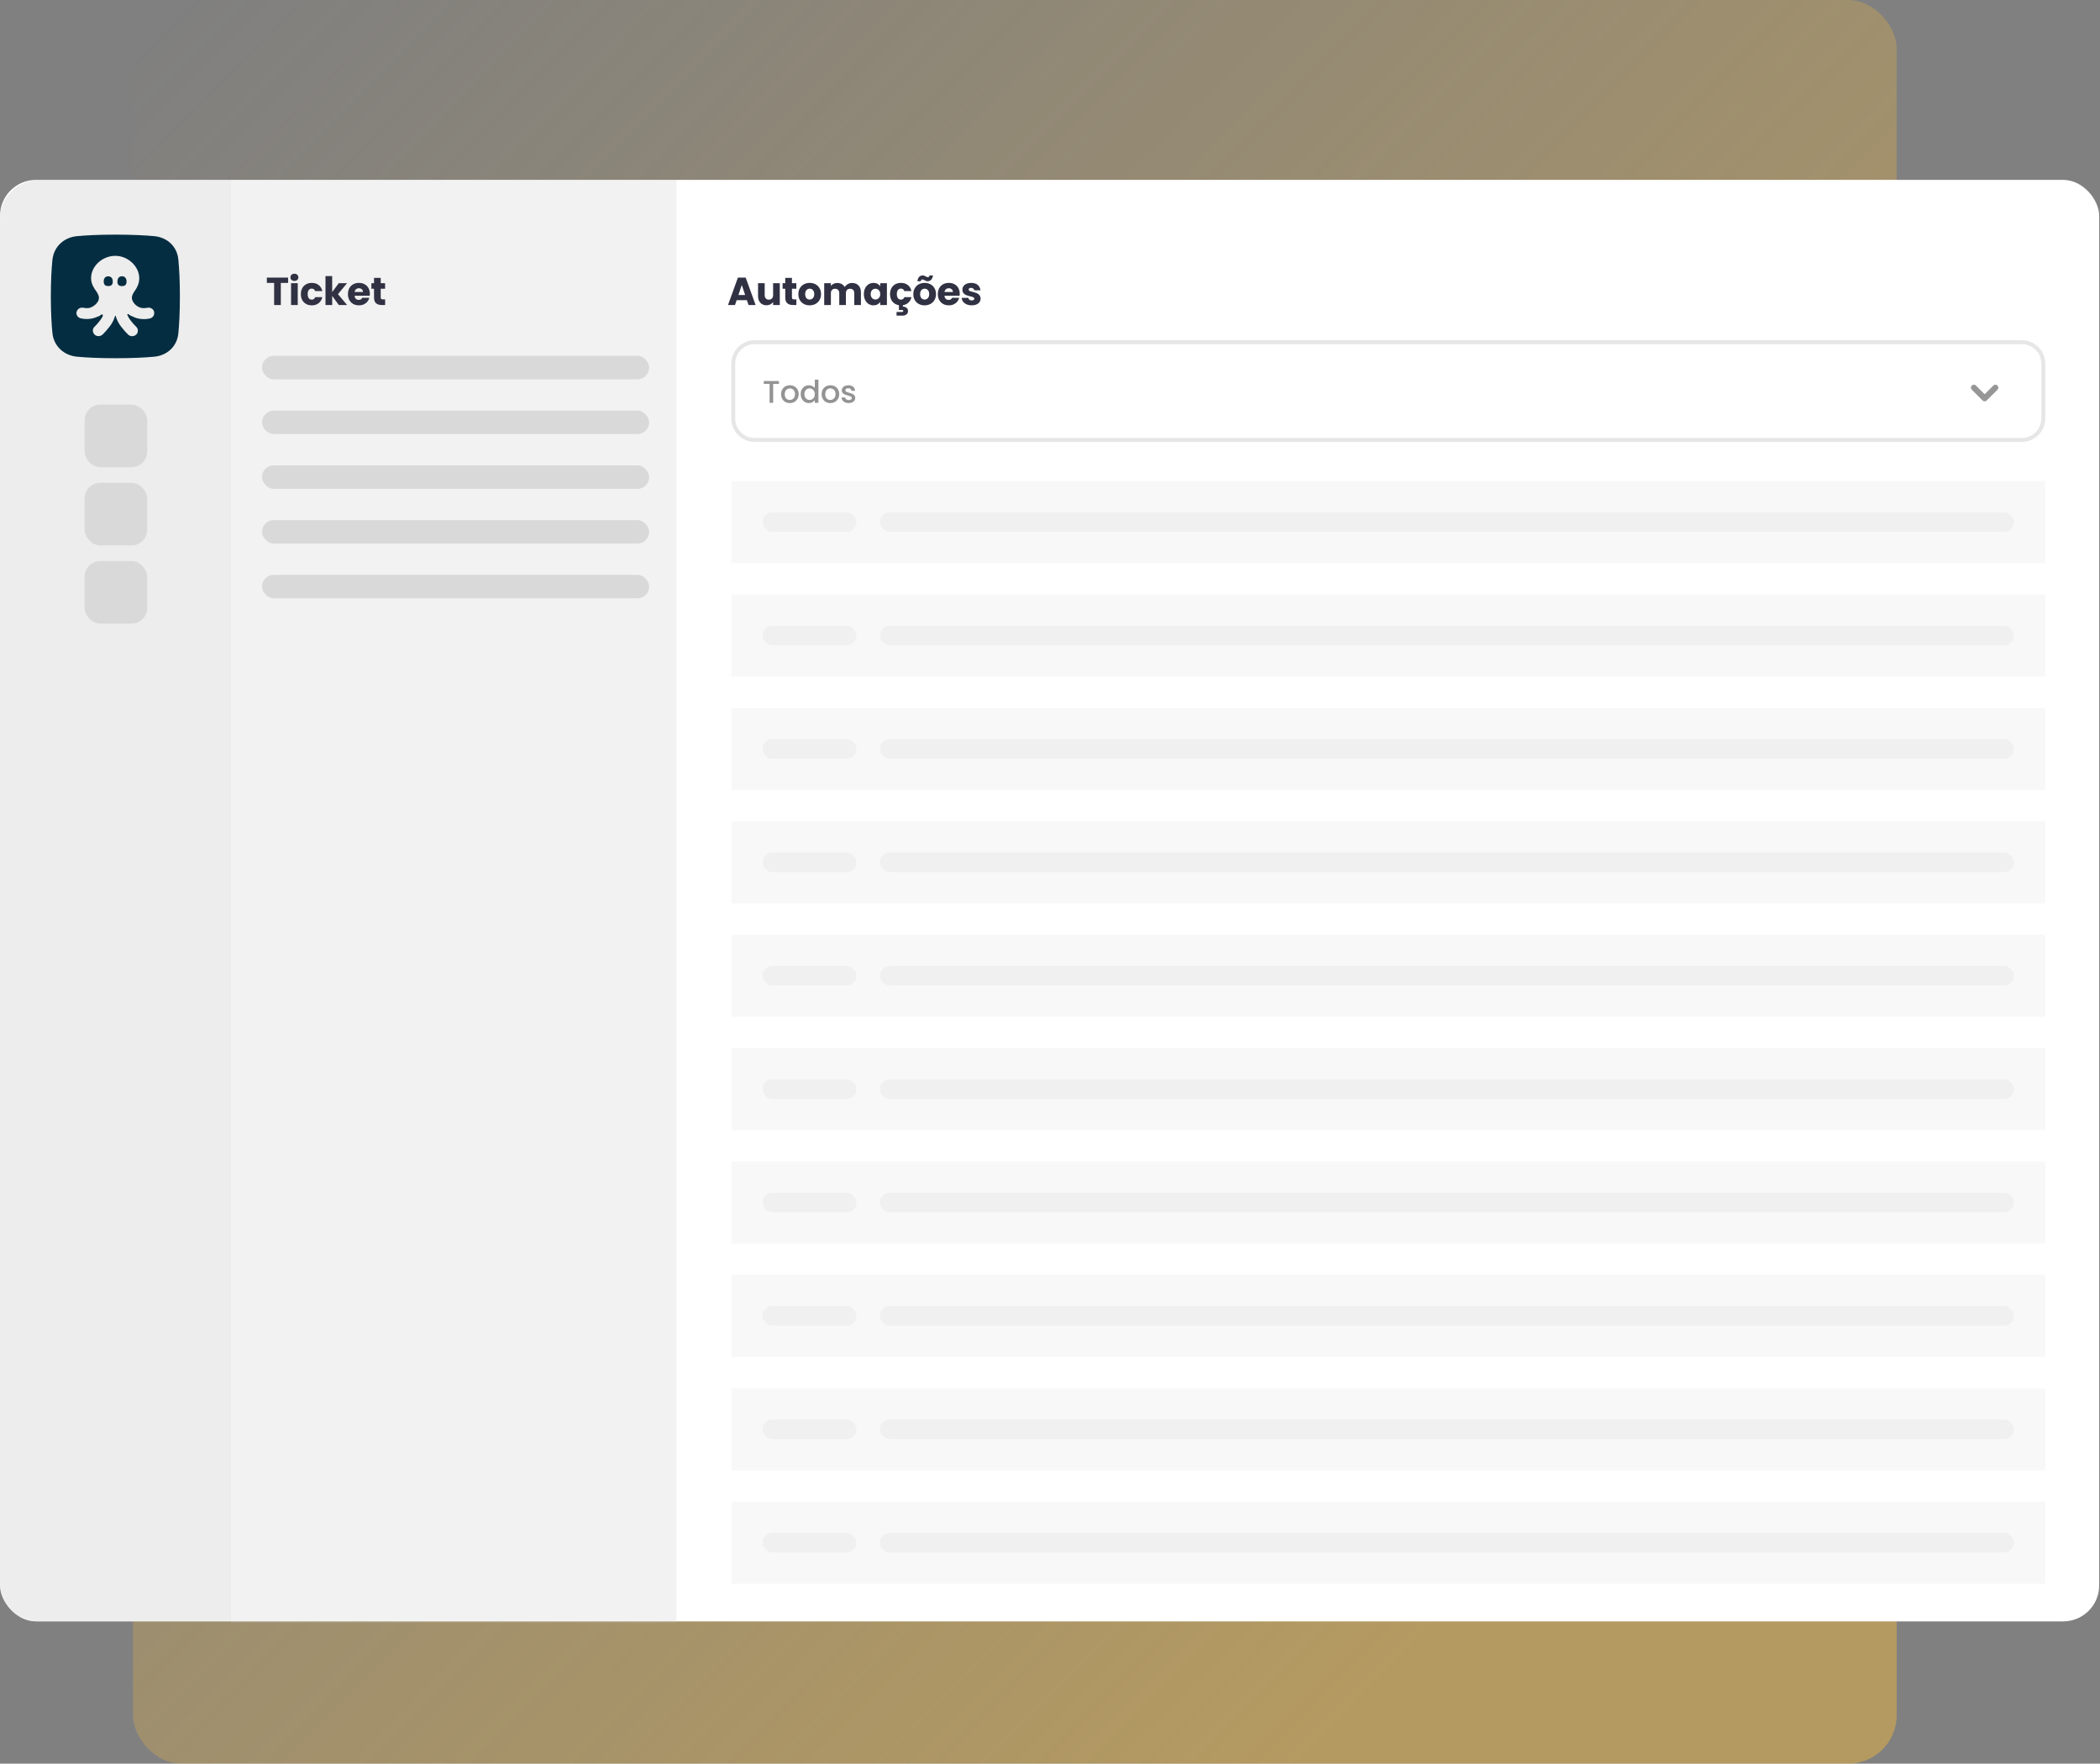 <svg width="537" height="451" viewBox="0 0 537 451" fill="none" xmlns="http://www.w3.org/2000/svg">
<rect x="0" y="0" width="537" height="451" fill="#808080" stroke="none"/>
<rect x="34" width="451" height="451" rx="12.383" fill="url(#paint0_linear_2537_33)"/>
<rect y="46" width="536.796" height="368.615" rx="9.215" fill="white"/>
<rect width="114" height="369" transform="translate(59 46)" fill="#C1C1C1" fill-opacity="0.2"/>
<rect x="67" y="91" width="99" height="6" rx="3" fill="#D9D9D9"/>
<rect x="67" y="105" width="99" height="6" rx="3" fill="#D9D9D9"/>
<rect x="67" y="119" width="99" height="6" rx="3" fill="#D9D9D9"/>
<rect x="67" y="133" width="99" height="6" rx="3" fill="#D9D9D9"/>
<rect x="67" y="147" width="99" height="6" rx="3" fill="#D9D9D9"/>
<path d="M73.67 70.98V72.35H71.81V78H70.1V72.35H68.24V70.98H73.67ZM75.288 71.84C74.988 71.84 74.742 71.753 74.548 71.58C74.362 71.4 74.268 71.18 74.268 70.92C74.268 70.653 74.362 70.433 74.548 70.26C74.742 70.08 74.988 69.99 75.288 69.99C75.582 69.99 75.822 70.08 76.008 70.26C76.201 70.433 76.298 70.653 76.298 70.92C76.298 71.18 76.201 71.4 76.008 71.58C75.822 71.753 75.582 71.84 75.288 71.84ZM76.138 72.42V78H74.428V72.42H76.138ZM76.937 75.21C76.937 74.63 77.054 74.123 77.287 73.69C77.527 73.257 77.857 72.923 78.277 72.69C78.704 72.457 79.191 72.34 79.737 72.34C80.437 72.34 81.021 72.523 81.487 72.89C81.961 73.257 82.271 73.773 82.417 74.44H80.597C80.444 74.013 80.147 73.8 79.707 73.8C79.394 73.8 79.144 73.923 78.957 74.17C78.771 74.41 78.677 74.757 78.677 75.21C78.677 75.663 78.771 76.013 78.957 76.26C79.144 76.5 79.394 76.62 79.707 76.62C80.147 76.62 80.444 76.407 80.597 75.98H82.417C82.271 76.633 81.961 77.147 81.487 77.52C81.014 77.893 80.431 78.08 79.737 78.08C79.191 78.08 78.704 77.963 78.277 77.73C77.857 77.497 77.527 77.163 77.287 76.73C77.054 76.297 76.937 75.79 76.937 75.21ZM86.642 78L84.942 75.66V78H83.232V70.6H84.942V74.69L86.632 72.42H88.742L86.422 75.22L88.762 78H86.642ZM94.574 75.12C94.574 75.28 94.564 75.447 94.544 75.62H90.674C90.7 75.967 90.81 76.233 91.004 76.42C91.204 76.6 91.447 76.69 91.734 76.69C92.16 76.69 92.457 76.51 92.624 76.15H94.444C94.35 76.517 94.18 76.847 93.934 77.14C93.694 77.433 93.39 77.663 93.024 77.83C92.657 77.997 92.247 78.08 91.794 78.08C91.247 78.08 90.76 77.963 90.334 77.73C89.907 77.497 89.574 77.163 89.334 76.73C89.094 76.297 88.974 75.79 88.974 75.21C88.974 74.63 89.09 74.123 89.324 73.69C89.564 73.257 89.897 72.923 90.324 72.69C90.75 72.457 91.24 72.34 91.794 72.34C92.334 72.34 92.814 72.453 93.234 72.68C93.654 72.907 93.98 73.23 94.214 73.65C94.454 74.07 94.574 74.56 94.574 75.12ZM92.824 74.67C92.824 74.377 92.724 74.143 92.524 73.97C92.324 73.797 92.074 73.71 91.774 73.71C91.487 73.71 91.244 73.793 91.044 73.96C90.85 74.127 90.73 74.363 90.684 74.67H92.824ZM98.486 76.55V78H97.616C96.996 78 96.513 77.85 96.166 77.55C95.819 77.243 95.646 76.747 95.646 76.06V73.84H94.966V72.42H95.646V71.06H97.356V72.42H98.476V73.84H97.356V76.08C97.356 76.247 97.396 76.367 97.476 76.44C97.556 76.513 97.689 76.55 97.876 76.55H98.486Z" fill="#303243"/>
<path d="M190.99 76.76H188.37L187.95 78H186.16L188.7 70.98H190.68L193.22 78H191.41L190.99 76.76ZM190.55 75.44L189.68 72.87L188.82 75.44H190.55ZM199.403 72.42V78H197.693V77.24C197.52 77.487 197.283 77.687 196.983 77.84C196.69 77.987 196.363 78.06 196.003 78.06C195.576 78.06 195.2 77.967 194.873 77.78C194.546 77.587 194.293 77.31 194.113 76.95C193.933 76.59 193.843 76.167 193.843 75.68V72.42H195.543V75.45C195.543 75.823 195.64 76.113 195.833 76.32C196.026 76.527 196.286 76.63 196.613 76.63C196.946 76.63 197.21 76.527 197.403 76.32C197.596 76.113 197.693 75.823 197.693 75.45V72.42H199.403ZM203.641 76.55V78H202.771C202.151 78 201.668 77.85 201.321 77.55C200.975 77.243 200.801 76.747 200.801 76.06V73.84H200.121V72.42H200.801V71.06H202.511V72.42H203.631V73.84H202.511V76.08C202.511 76.247 202.551 76.367 202.631 76.44C202.711 76.513 202.845 76.55 203.031 76.55H203.641ZM207.034 78.08C206.487 78.08 205.994 77.963 205.554 77.73C205.12 77.497 204.777 77.163 204.524 76.73C204.277 76.297 204.154 75.79 204.154 75.21C204.154 74.637 204.28 74.133 204.534 73.7C204.787 73.26 205.134 72.923 205.574 72.69C206.014 72.457 206.507 72.34 207.054 72.34C207.6 72.34 208.094 72.457 208.534 72.69C208.974 72.923 209.32 73.26 209.574 73.7C209.827 74.133 209.954 74.637 209.954 75.21C209.954 75.783 209.824 76.29 209.564 76.73C209.31 77.163 208.96 77.497 208.514 77.73C208.074 77.963 207.58 78.08 207.034 78.08ZM207.034 76.6C207.36 76.6 207.637 76.48 207.864 76.24C208.097 76 208.214 75.657 208.214 75.21C208.214 74.763 208.1 74.42 207.874 74.18C207.654 73.94 207.38 73.82 207.054 73.82C206.72 73.82 206.444 73.94 206.224 74.18C206.004 74.413 205.894 74.757 205.894 75.21C205.894 75.657 206 76 206.214 76.24C206.434 76.48 206.707 76.6 207.034 76.6ZM217.881 72.36C218.574 72.36 219.124 72.57 219.531 72.99C219.944 73.41 220.151 73.993 220.151 74.74V78H218.451V74.97C218.451 74.61 218.354 74.333 218.161 74.14C217.974 73.94 217.714 73.84 217.381 73.84C217.048 73.84 216.784 73.94 216.591 74.14C216.404 74.333 216.311 74.61 216.311 74.97V78H214.611V74.97C214.611 74.61 214.514 74.333 214.321 74.14C214.134 73.94 213.874 73.84 213.541 73.84C213.208 73.84 212.944 73.94 212.751 74.14C212.564 74.333 212.471 74.61 212.471 74.97V78H210.761V72.42H212.471V73.12C212.644 72.887 212.871 72.703 213.151 72.57C213.431 72.43 213.748 72.36 214.101 72.36C214.521 72.36 214.894 72.45 215.221 72.63C215.554 72.81 215.814 73.067 216.001 73.4C216.194 73.093 216.458 72.843 216.791 72.65C217.124 72.457 217.488 72.36 217.881 72.36ZM220.907 75.2C220.907 74.627 221.014 74.123 221.227 73.69C221.447 73.257 221.744 72.923 222.117 72.69C222.49 72.457 222.907 72.34 223.367 72.34C223.76 72.34 224.104 72.42 224.397 72.58C224.697 72.74 224.927 72.95 225.087 73.21V72.42H226.797V78H225.087V77.21C224.92 77.47 224.687 77.68 224.387 77.84C224.094 78 223.75 78.08 223.357 78.08C222.904 78.08 222.49 77.963 222.117 77.73C221.744 77.49 221.447 77.153 221.227 76.72C221.014 76.28 220.907 75.773 220.907 75.2ZM225.087 75.21C225.087 74.783 224.967 74.447 224.727 74.2C224.494 73.953 224.207 73.83 223.867 73.83C223.527 73.83 223.237 73.953 222.997 74.2C222.764 74.44 222.647 74.773 222.647 75.2C222.647 75.627 222.764 75.967 222.997 76.22C223.237 76.467 223.527 76.59 223.867 76.59C224.207 76.59 224.494 76.467 224.727 76.22C224.967 75.973 225.087 75.637 225.087 75.21ZM230.364 76.62C230.804 76.62 231.101 76.407 231.254 75.98H233.074C232.947 76.547 232.694 77.01 232.314 77.37C231.934 77.73 231.461 77.953 230.894 78.04V78.41C231.241 78.41 231.544 78.503 231.804 78.69C232.064 78.883 232.194 79.17 232.194 79.55C232.194 79.93 232.057 80.217 231.784 80.41C231.511 80.61 231.184 80.71 230.804 80.71H229.264V79.77H230.574C230.707 79.77 230.807 79.75 230.874 79.71C230.941 79.67 230.974 79.603 230.974 79.51C230.974 79.417 230.941 79.35 230.874 79.31C230.807 79.277 230.707 79.26 230.574 79.26H229.864V78.04C229.177 77.933 228.627 77.63 228.214 77.13C227.801 76.623 227.594 75.983 227.594 75.21C227.594 74.63 227.711 74.123 227.944 73.69C228.184 73.257 228.514 72.923 228.934 72.69C229.361 72.457 229.847 72.34 230.394 72.34C231.094 72.34 231.677 72.523 232.144 72.89C232.617 73.257 232.927 73.773 233.074 74.44H231.254C231.101 74.013 230.804 73.8 230.364 73.8C230.051 73.8 229.801 73.923 229.614 74.17C229.427 74.41 229.334 74.757 229.334 75.21C229.334 75.663 229.427 76.013 229.614 76.26C229.801 76.5 230.051 76.62 230.364 76.62ZM236.429 78.08C235.882 78.08 235.389 77.963 234.949 77.73C234.515 77.497 234.172 77.163 233.919 76.73C233.672 76.297 233.549 75.79 233.549 75.21C233.549 74.637 233.675 74.133 233.929 73.7C234.182 73.26 234.529 72.923 234.969 72.69C235.409 72.457 235.902 72.34 236.449 72.34C236.995 72.34 237.489 72.457 237.929 72.69C238.369 72.923 238.715 73.26 238.969 73.7C239.222 74.133 239.349 74.637 239.349 75.21C239.349 75.783 239.219 76.29 238.959 76.73C238.705 77.163 238.355 77.497 237.909 77.73C237.469 77.963 236.975 78.08 236.429 78.08ZM236.429 76.6C236.755 76.6 237.032 76.48 237.259 76.24C237.492 76 237.609 75.657 237.609 75.21C237.609 74.763 237.495 74.42 237.269 74.18C237.049 73.94 236.775 73.82 236.449 73.82C236.115 73.82 235.839 73.94 235.619 74.18C235.399 74.413 235.289 74.757 235.289 75.21C235.289 75.657 235.395 76 235.609 76.24C235.829 76.48 236.102 76.6 236.429 76.6ZM234.579 71.91C234.739 70.923 235.199 70.43 235.959 70.43C236.105 70.43 236.232 70.453 236.339 70.5C236.452 70.54 236.589 70.603 236.749 70.69C236.869 70.757 236.965 70.807 237.039 70.84C237.112 70.867 237.189 70.88 237.269 70.88C237.515 70.88 237.659 70.73 237.699 70.43H238.579C238.419 71.417 237.959 71.91 237.199 71.91C237.052 71.91 236.922 71.89 236.809 71.85C236.702 71.803 236.569 71.737 236.409 71.65C236.289 71.583 236.192 71.537 236.119 71.51C236.045 71.477 235.969 71.46 235.889 71.46C235.642 71.46 235.495 71.61 235.449 71.91H234.579ZM245.416 75.12C245.416 75.28 245.406 75.447 245.386 75.62H241.516C241.543 75.967 241.653 76.233 241.846 76.42C242.046 76.6 242.289 76.69 242.576 76.69C243.003 76.69 243.299 76.51 243.466 76.15H245.286C245.193 76.517 245.023 76.847 244.776 77.14C244.536 77.433 244.233 77.663 243.866 77.83C243.499 77.997 243.089 78.08 242.636 78.08C242.089 78.08 241.603 77.963 241.176 77.73C240.749 77.497 240.416 77.163 240.176 76.73C239.936 76.297 239.816 75.79 239.816 75.21C239.816 74.63 239.933 74.123 240.166 73.69C240.406 73.257 240.739 72.923 241.166 72.69C241.593 72.457 242.083 72.34 242.636 72.34C243.176 72.34 243.656 72.453 244.076 72.68C244.496 72.907 244.823 73.23 245.056 73.65C245.296 74.07 245.416 74.56 245.416 75.12ZM243.666 74.67C243.666 74.377 243.566 74.143 243.366 73.97C243.166 73.797 242.916 73.71 242.616 73.71C242.329 73.71 242.086 73.793 241.886 73.96C241.693 74.127 241.573 74.363 241.526 74.67H243.666ZM248.488 78.08C248.001 78.08 247.568 77.997 247.188 77.83C246.808 77.663 246.508 77.437 246.288 77.15C246.068 76.857 245.945 76.53 245.918 76.17H247.608C247.628 76.363 247.718 76.52 247.878 76.64C248.038 76.76 248.235 76.82 248.468 76.82C248.681 76.82 248.845 76.78 248.958 76.7C249.078 76.613 249.138 76.503 249.138 76.37C249.138 76.21 249.055 76.093 248.888 76.02C248.721 75.94 248.451 75.853 248.078 75.76C247.678 75.667 247.345 75.57 247.078 75.47C246.811 75.363 246.581 75.2 246.388 74.98C246.195 74.753 246.098 74.45 246.098 74.07C246.098 73.75 246.185 73.46 246.358 73.2C246.538 72.933 246.798 72.723 247.138 72.57C247.485 72.417 247.895 72.34 248.368 72.34C249.068 72.34 249.618 72.513 250.018 72.86C250.425 73.207 250.658 73.667 250.718 74.24H249.138C249.111 74.047 249.025 73.893 248.878 73.78C248.738 73.667 248.551 73.61 248.318 73.61C248.118 73.61 247.965 73.65 247.858 73.73C247.751 73.803 247.698 73.907 247.698 74.04C247.698 74.2 247.781 74.32 247.948 74.4C248.121 74.48 248.388 74.56 248.748 74.64C249.161 74.747 249.498 74.853 249.758 74.96C250.018 75.06 250.245 75.227 250.438 75.46C250.638 75.687 250.741 75.993 250.748 76.38C250.748 76.707 250.655 77 250.468 77.26C250.288 77.513 250.025 77.713 249.678 77.86C249.338 78.007 248.941 78.08 248.488 78.08Z" fill="#303243"/>
<g clip-path="url(#clip0_2537_33)">
<path d="M0 56C0 50.477 4.477 46 10 46H59.036V414.615H10C4.477 414.615 0 410.138 0 404.615V56Z" fill="#C1C1C1" fill-opacity="0.3"/>
<path fill-rule="evenodd" clip-rule="evenodd" d="M26.525 71.997C26.525 72.921 27.04 73.152 27.683 73.152C28.326 73.152 28.841 72.921 28.841 71.997C28.841 71.073 28.31 70.657 27.667 70.657C27.023 70.657 26.509 71.088 26.509 71.997H26.525ZM30.015 71.997C30.015 72.921 30.545 73.167 31.189 73.167C31.832 73.167 32.363 72.936 32.363 71.997C32.363 71.057 31.832 70.641 31.189 70.641C30.545 70.641 30.031 71.073 30.031 71.997H30.015ZM39.422 79.728C39.326 79.373 39.085 79.065 38.747 78.865C38.409 78.68 38.007 78.619 37.637 78.711C37.219 78.803 36.785 78.819 36.367 78.773C35.338 78.665 33.987 77.725 33.73 76.37C33.665 75.585 34.035 75 34.469 74.384C35.064 73.537 35.611 72.49 35.611 71.15C35.611 68.116 32.716 65.421 29.5 65.421C26.284 65.421 23.292 67.947 23.292 71.15C23.292 72.505 23.936 73.552 24.547 74.384C24.981 75.015 25.367 75.6 25.287 76.37C25.222 77.464 23.678 78.665 22.649 78.773C22.231 78.819 21.797 78.803 21.379 78.711C21.186 78.665 20.993 78.65 20.8 78.68C20.607 78.711 20.43 78.773 20.253 78.865C20.092 78.957 19.947 79.081 19.835 79.235C19.722 79.389 19.642 79.543 19.594 79.728C19.545 79.912 19.529 80.097 19.561 80.266C19.594 80.451 19.658 80.621 19.754 80.775C19.851 80.929 19.98 81.067 20.14 81.175C20.301 81.283 20.478 81.36 20.655 81.406C21.154 81.514 21.652 81.576 22.151 81.576C22.424 81.576 22.681 81.576 22.939 81.529C23.598 81.468 24.241 81.298 24.82 81.021C25.287 80.913 25.592 80.698 25.785 80.544C25.946 80.421 26.042 80.344 26.139 80.405C26.332 80.528 26.316 80.698 26.252 80.882C26.252 80.882 26.219 80.96 26.203 80.99C26.139 81.098 26.075 81.206 26.01 81.298C26.01 81.298 25.93 81.421 25.898 81.468C25.705 81.76 25.866 81.529 26.155 81.098C26.042 81.314 25.898 81.529 25.753 81.73C25.158 82.515 24.643 83.1 24.177 83.547C24.032 83.67 23.936 83.824 23.855 83.993C23.775 84.163 23.743 84.348 23.743 84.532C23.743 84.717 23.775 84.902 23.855 85.071C23.92 85.241 24.032 85.395 24.161 85.533C24.29 85.672 24.45 85.764 24.627 85.841C24.804 85.918 24.997 85.949 25.19 85.949C25.383 85.949 25.576 85.918 25.753 85.841C25.93 85.78 26.091 85.672 26.235 85.549C26.814 84.994 27.442 84.286 28.133 83.377C28.712 82.607 29.146 81.745 29.404 80.836C29.452 80.79 29.5 80.744 29.564 80.728C29.822 81.683 30.272 82.592 30.867 83.393C31.558 84.301 32.186 85.01 32.765 85.564C33.038 85.826 33.424 85.965 33.81 85.965C34.196 85.965 34.566 85.811 34.839 85.549C35.113 85.287 35.257 84.933 35.257 84.548C35.257 84.178 35.096 83.824 34.823 83.562C34.357 83.131 33.842 82.53 33.247 81.745C32.941 81.344 32.7 80.898 32.539 80.436C32.572 80.39 32.604 80.344 32.652 80.313C32.733 80.251 32.845 80.328 33.006 80.451C33.199 80.59 33.472 80.805 33.906 80.913C34.485 81.237 35.177 81.468 36.045 81.56C36.303 81.591 36.576 81.606 36.833 81.606C37.332 81.606 37.846 81.545 38.329 81.437C38.522 81.391 38.699 81.314 38.844 81.206C39.004 81.098 39.133 80.96 39.23 80.805C39.326 80.651 39.39 80.467 39.422 80.297C39.455 80.128 39.439 79.928 39.39 79.758L39.422 79.728ZM13.402 66.468C13.74 63.142 16.265 60.693 19.738 60.385C22.07 60.169 25.27 60 29.5 60C33.73 60 37.075 60.169 39.422 60.385C42.8 60.693 45.276 63.065 45.598 66.299C45.823 68.547 46 71.658 46 75.8C46 79.943 45.823 83.054 45.598 85.302C45.276 88.536 42.8 90.908 39.422 91.216C37.075 91.432 33.826 91.601 29.5 91.601C25.174 91.601 22.07 91.432 19.738 91.216C16.265 90.908 13.724 88.444 13.402 85.133C13.177 82.869 13 79.805 13 75.785C13 71.766 13.177 68.701 13.402 66.437V66.468Z" fill="#052D41"/>
<rect x="21.64" y="103.467" width="16" height="16" rx="4" fill="#D9D9D9"/>
<rect x="21.64" y="123.467" width="16" height="16" rx="4" fill="#D9D9D9"/>
<rect x="21.64" y="143.467" width="16" height="16" rx="4" fill="#D9D9D9"/>
</g>
<path d="M193 87.5H517C520.038 87.5 522.5 89.962 522.5 93V107C522.5 110.038 520.038 112.5 517 112.5H193C189.962 112.5 187.5 110.038 187.5 107V93C187.5 89.962 189.962 87.5 193 87.5Z" stroke="black" stroke-opacity="0.1"/>
<path d="M199.192 97.44V98.184H197.712V103H196.8V98.184H195.312V97.44H199.192ZM201.948 103.072C201.532 103.072 201.156 102.979 200.82 102.792C200.484 102.6 200.22 102.333 200.028 101.992C199.836 101.645 199.74 101.245 199.74 100.792C199.74 100.344 199.838 99.947 200.036 99.6C200.233 99.253 200.502 98.987 200.844 98.8C201.185 98.613 201.566 98.52 201.988 98.52C202.409 98.52 202.79 98.613 203.132 98.8C203.473 98.987 203.742 99.253 203.94 99.6C204.137 99.947 204.236 100.344 204.236 100.792C204.236 101.24 204.134 101.637 203.932 101.984C203.729 102.331 203.452 102.6 203.1 102.792C202.753 102.979 202.369 103.072 201.948 103.072ZM201.948 102.28C202.182 102.28 202.401 102.224 202.604 102.112C202.812 102 202.98 101.832 203.108 101.608C203.236 101.384 203.3 101.112 203.3 100.792C203.3 100.472 203.238 100.203 203.116 99.984C202.993 99.76 202.83 99.592 202.628 99.48C202.425 99.368 202.206 99.312 201.972 99.312C201.737 99.312 201.518 99.368 201.316 99.48C201.118 99.592 200.961 99.76 200.844 99.984C200.726 100.203 200.668 100.472 200.668 100.792C200.668 101.267 200.788 101.635 201.028 101.896C201.273 102.152 201.58 102.28 201.948 102.28ZM204.753 100.776C204.753 100.333 204.844 99.941 205.025 99.6C205.212 99.259 205.463 98.995 205.777 98.808C206.097 98.616 206.452 98.52 206.841 98.52C207.129 98.52 207.412 98.584 207.689 98.712C207.972 98.835 208.196 99 208.361 99.208V97.08H209.281V103H208.361V102.336C208.212 102.549 208.004 102.725 207.737 102.864C207.476 103.003 207.175 103.072 206.833 103.072C206.449 103.072 206.097 102.976 205.777 102.784C205.463 102.587 205.212 102.315 205.025 101.968C204.844 101.616 204.753 101.219 204.753 100.776ZM208.361 100.792C208.361 100.488 208.297 100.224 208.169 100C208.047 99.776 207.884 99.605 207.681 99.488C207.479 99.371 207.26 99.312 207.025 99.312C206.791 99.312 206.572 99.371 206.369 99.488C206.167 99.6 206.001 99.768 205.873 99.992C205.751 100.211 205.689 100.472 205.689 100.776C205.689 101.08 205.751 101.347 205.873 101.576C206.001 101.805 206.167 101.981 206.369 102.104C206.577 102.221 206.796 102.28 207.025 102.28C207.26 102.28 207.479 102.221 207.681 102.104C207.884 101.987 208.047 101.816 208.169 101.592C208.297 101.363 208.361 101.096 208.361 100.792ZM212.311 103.072C211.895 103.072 211.519 102.979 211.183 102.792C210.847 102.6 210.583 102.333 210.391 101.992C210.199 101.645 210.103 101.245 210.103 100.792C210.103 100.344 210.202 99.947 210.399 99.6C210.596 99.253 210.866 98.987 211.207 98.8C211.548 98.613 211.93 98.52 212.351 98.52C212.772 98.52 213.154 98.613 213.495 98.8C213.836 98.987 214.106 99.253 214.303 99.6C214.5 99.947 214.599 100.344 214.599 100.792C214.599 101.24 214.498 101.637 214.295 101.984C214.092 102.331 213.815 102.6 213.463 102.792C213.116 102.979 212.732 103.072 212.311 103.072ZM212.311 102.28C212.546 102.28 212.764 102.224 212.967 102.112C213.175 102 213.343 101.832 213.471 101.608C213.599 101.384 213.663 101.112 213.663 100.792C213.663 100.472 213.602 100.203 213.479 99.984C213.356 99.76 213.194 99.592 212.991 99.48C212.788 99.368 212.57 99.312 212.335 99.312C212.1 99.312 211.882 99.368 211.679 99.48C211.482 99.592 211.324 99.76 211.207 99.984C211.09 100.203 211.031 100.472 211.031 100.792C211.031 101.267 211.151 101.635 211.391 101.896C211.636 102.152 211.943 102.28 212.311 102.28ZM217.021 103.072C216.674 103.072 216.362 103.011 216.085 102.888C215.813 102.76 215.597 102.589 215.437 102.376C215.277 102.157 215.191 101.915 215.181 101.648H216.125C216.141 101.835 216.229 101.992 216.389 102.12C216.554 102.243 216.759 102.304 217.005 102.304C217.261 102.304 217.458 102.256 217.597 102.16C217.741 102.059 217.813 101.931 217.813 101.776C217.813 101.611 217.733 101.488 217.573 101.408C217.418 101.328 217.17 101.24 216.829 101.144C216.498 101.053 216.229 100.965 216.021 100.88C215.813 100.795 215.631 100.664 215.477 100.488C215.327 100.312 215.253 100.08 215.253 99.792C215.253 99.557 215.322 99.344 215.461 99.152C215.599 98.955 215.797 98.8 216.053 98.688C216.314 98.576 216.613 98.52 216.949 98.52C217.45 98.52 217.853 98.648 218.157 98.904C218.466 99.155 218.631 99.499 218.653 99.936H217.741C217.725 99.739 217.645 99.581 217.501 99.464C217.357 99.347 217.162 99.288 216.917 99.288C216.677 99.288 216.493 99.333 216.365 99.424C216.237 99.515 216.173 99.635 216.173 99.784C216.173 99.901 216.215 100 216.301 100.08C216.386 100.16 216.49 100.224 216.613 100.272C216.735 100.315 216.917 100.371 217.157 100.44C217.477 100.525 217.738 100.613 217.941 100.704C218.149 100.789 218.327 100.917 218.477 101.088C218.626 101.259 218.703 101.485 218.709 101.768C218.709 102.019 218.639 102.243 218.501 102.44C218.362 102.637 218.165 102.792 217.909 102.904C217.658 103.016 217.362 103.072 217.021 103.072Z" fill="#939393"/>
<path d="M504.75 99.125L507.5 101.875L510.25 99.125" stroke="#969696" stroke-width="1.5" stroke-linecap="round" stroke-linejoin="round"/>
<g opacity="0.4">
<rect width="336" height="21" transform="translate(187 123)" fill="#EDEDED"/>
<rect x="195" y="131" width="24" height="5" rx="2.5" fill="#D9D9D9"/>
<rect x="225" y="131" width="290" height="5" rx="2.5" fill="#D9D9D9"/>
</g>
<g opacity="0.4">
<rect width="336" height="21" transform="translate(187 152)" fill="#EDEDED"/>
<rect x="195" y="160" width="24" height="5" rx="2.5" fill="#D9D9D9"/>
<rect x="225" y="160" width="290" height="5" rx="2.5" fill="#D9D9D9"/>
</g>
<g opacity="0.4">
<rect width="336" height="21" transform="translate(187 181)" fill="#EDEDED"/>
<rect x="195" y="189" width="24" height="5" rx="2.5" fill="#D9D9D9"/>
<rect x="225" y="189" width="290" height="5" rx="2.5" fill="#D9D9D9"/>
</g>
<g opacity="0.4">
<rect width="336" height="21" transform="translate(187 210)" fill="#EDEDED"/>
<rect x="195" y="218" width="24" height="5" rx="2.5" fill="#D9D9D9"/>
<rect x="225" y="218" width="290" height="5" rx="2.5" fill="#D9D9D9"/>
</g>
<g opacity="0.4">
<rect width="336" height="21" transform="translate(187 239)" fill="#EDEDED"/>
<rect x="195" y="247" width="24" height="5" rx="2.5" fill="#D9D9D9"/>
<rect x="225" y="247" width="290" height="5" rx="2.5" fill="#D9D9D9"/>
</g>
<g opacity="0.4">
<rect width="336" height="21" transform="translate(187 268)" fill="#EDEDED"/>
<rect x="195" y="276" width="24" height="5" rx="2.5" fill="#D9D9D9"/>
<rect x="225" y="276" width="290" height="5" rx="2.5" fill="#D9D9D9"/>
</g>
<g opacity="0.4">
<rect width="336" height="21" transform="translate(187 297)" fill="#EDEDED"/>
<rect x="195" y="305" width="24" height="5" rx="2.5" fill="#D9D9D9"/>
<rect x="225" y="305" width="290" height="5" rx="2.5" fill="#D9D9D9"/>
</g>
<g opacity="0.4">
<rect width="336" height="21" transform="translate(187 326)" fill="#EDEDED"/>
<rect x="195" y="334" width="24" height="5" rx="2.5" fill="#D9D9D9"/>
<rect x="225" y="334" width="290" height="5" rx="2.5" fill="#D9D9D9"/>
</g>
<g opacity="0.4">
<rect width="336" height="21" transform="translate(187 355)" fill="#EDEDED"/>
<rect x="195" y="363" width="24" height="5" rx="2.5" fill="#D9D9D9"/>
<rect x="225" y="363" width="290" height="5" rx="2.5" fill="#D9D9D9"/>
</g>
<g opacity="0.4">
<rect width="336" height="21" transform="translate(187 384)" fill="#EDEDED"/>
<rect x="195" y="392" width="24" height="5" rx="2.5" fill="#D9D9D9"/>
<rect x="225" y="392" width="290" height="5" rx="2.5" fill="#D9D9D9"/>
</g>
<defs>
<linearGradient id="paint0_linear_2537_33" x1="480" y1="438" x2="41" y2="6" gradientUnits="userSpaceOnUse">
<stop offset="0.155" stop-color="#F9BC39" stop-opacity="0.435"/>
<stop offset="1" stop-color="#F9BC39" stop-opacity="0"/>
</linearGradient>
<clipPath id="clip0_2537_33">
<path d="M0 56C0 50.477 4.477 46 10 46H59.036V414.615H10C4.477 414.615 0 410.138 0 404.615V56Z" fill="white"/>
</clipPath>
</defs>
</svg>
